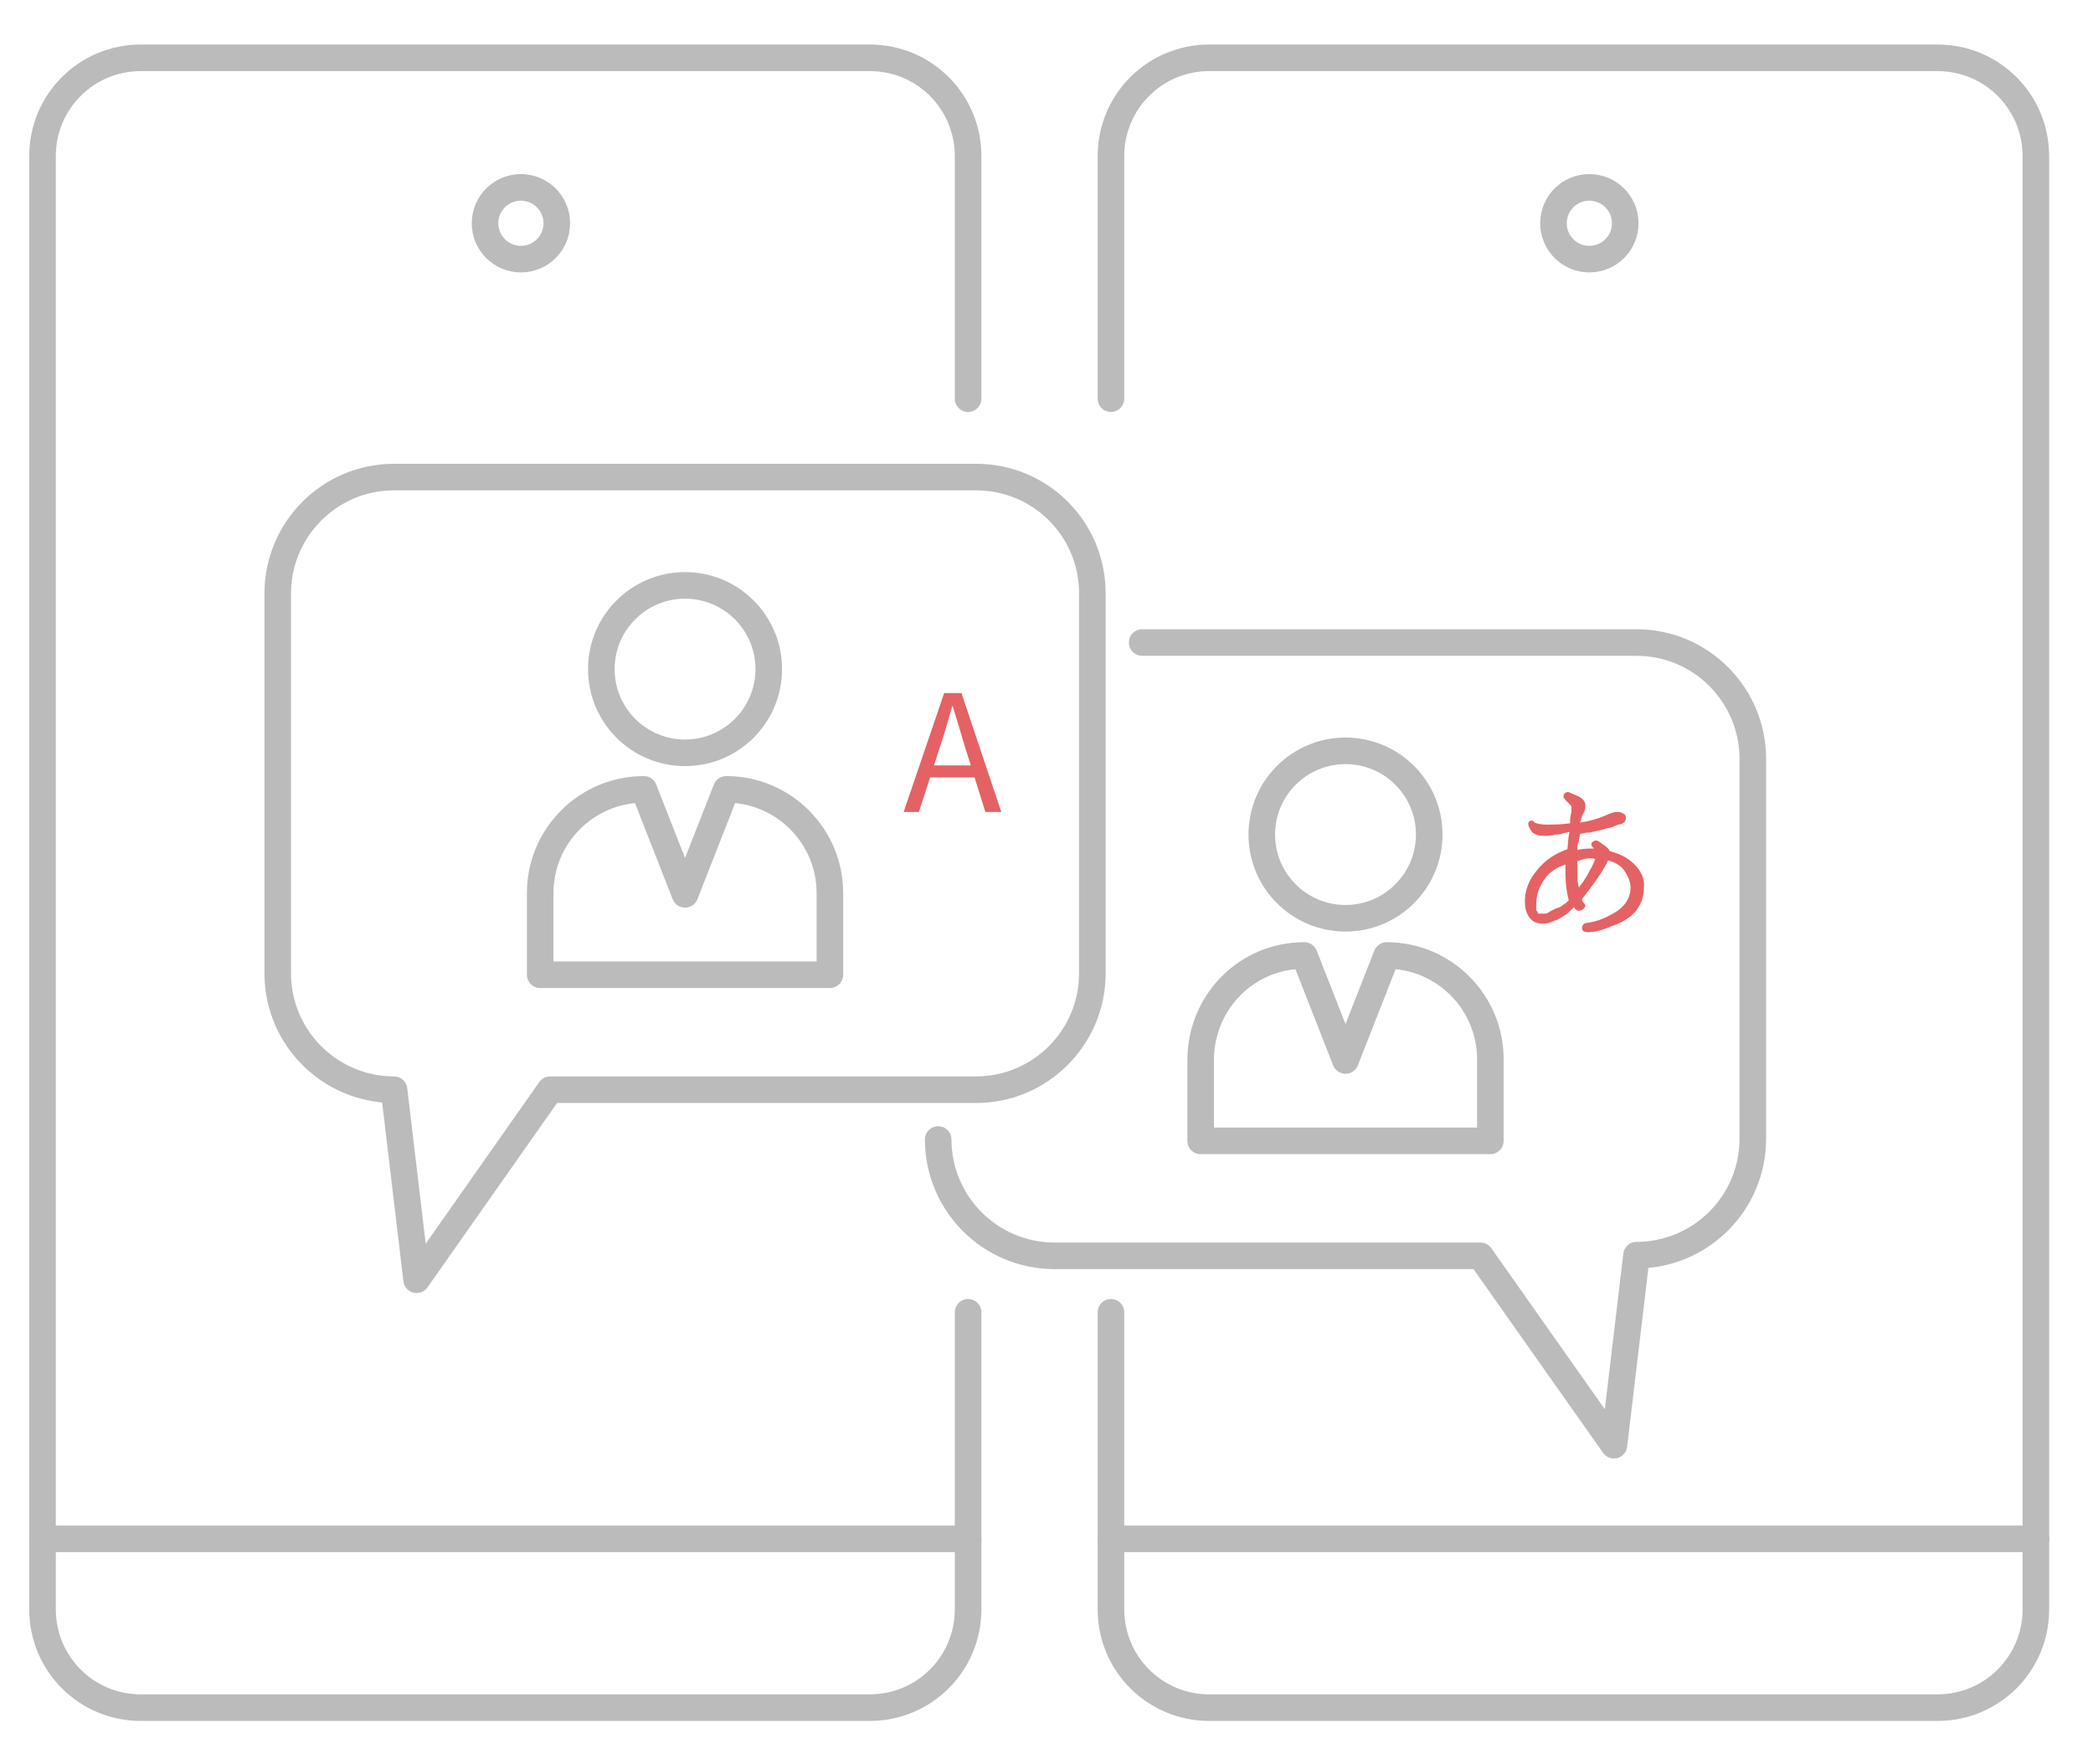 <?xml version="1.0" encoding="utf-8"?>
<!-- Generator: Adobe Illustrator 21.1.0, SVG Export Plug-In . SVG Version: 6.00 Build 0)  -->
<svg version="1.1" id="Layer_1" xmlns="http://www.w3.org/2000/svg" xmlns:xlink="http://www.w3.org/1999/xlink" x="0px" y="0px"
	 viewBox="0 0 315 265.5" style="enable-background:new 0 0 315 265.5;" xml:space="preserve">
<style type="text/css">
	.st0{fill:none;stroke:#BBBBBB;stroke-width:4;stroke-linecap:round;stroke-linejoin:round;stroke-miterlimit:10;}
	.st1{fill:#E46264;}
</style>
<g>
	<circle class="st0" cx="78.4" cy="33.6" r="5.4"/>
	<g>
		<path class="st0" d="M146.9,71.8H59.3c-9.7,0-17.5,7.9-17.5,17.5v57.2c0,9.7,7.9,17.5,17.5,17.5h0l3.4,28.6L82.8,164h64.1
			c9.7,0,17.5-7.9,17.5-17.5V89.3C164.4,79.6,156.6,71.8,146.9,71.8z"/>
	</g>
	<g>
		<circle class="st0" cx="103.1" cy="100.7" r="12.6"/>
		<path class="st0" d="M109.3,118.8l-6.2,15.8l-6.2-15.8c-8.6,0-15.6,7-15.6,15.6v12.3h43.6v-12.3
			C124.9,125.8,117.9,118.8,109.3,118.8z"/>
	</g>
	<circle class="st0" cx="239.2" cy="33.6" r="5.4"/>
	<g>
		<path class="st0" d="M171.9,96.7h74.4c9.7,0,17.5,7.9,17.5,17.5v57.2c0,9.7-7.9,17.5-17.5,17.5h0l-3.4,28.6L222.8,189h-64.1
			c-9.7,0-17.5-7.9-17.5-17.5"/>
	</g>
	<g>
		<circle class="st0" cx="202.5" cy="125.6" r="12.6"/>
		<path class="st0" d="M196.3,143.8l6.2,15.8l6.2-15.8c8.6,0,15.6,7,15.6,15.6v12.3h-43.6v-12.3
			C180.8,150.7,187.7,143.8,196.3,143.8z"/>
	</g>
	<g>
		<line class="st0" x1="145.7" y1="231.6" x2="145.7" y2="197.5"/>
		<path class="st0" d="M145.7,60V23.5c0-8.2-6.6-14.8-14.8-14.8H21.2c-8.2,0-14.8,6.6-14.8,14.8v208.1"/>
		<path class="st0" d="M145.7,231.6v10.6c0,8.2-6.6,14.8-14.8,14.8H21.2c-8.2,0-14.8-6.6-14.8-14.8v-10.6"/>
		<line class="st0" x1="145.7" y1="231.6" x2="6.4" y2="231.6"/>
		<path class="st0" d="M167.2,60V23.5c0-8.2,6.6-14.8,14.8-14.8h109.6c8.2,0,14.8,6.6,14.8,14.8v208.1"/>
		<line class="st0" x1="167.2" y1="197.5" x2="167.2" y2="231.6"/>
		<path class="st0" d="M167.2,231.6v10.6c0,8.2,6.6,14.8,14.8,14.8h109.6c8.2,0,14.8-6.6,14.8-14.8v-10.6"/>
		<line class="st0" x1="167.2" y1="231.6" x2="306.4" y2="231.6"/>
	</g>
</g>
<g>
	<path class="st1" d="M142.1,104.3h2.6l6,17.9h-2.4l-3.1-9.9c-0.6-2-1.2-4-1.8-6h-0.1c-0.6,2.1-1.1,4-1.8,6l-3.2,9.9H136
		L142.1,104.3z M139.2,115.2h8.3v1.8h-8.3V115.2z"/>
</g>
<path class="st1" d="M246,130.1c-1.1-1.1-2.3-1.6-3.7-2c-0.2-0.3-0.5-0.7-0.9-0.9c-0.7-0.5-0.9-0.7-1.2-0.7s-0.7,0.3-0.7,0.5
	s0,0.3,0.2,0.5l0.2,0.2c-0.7,0-1.6,0-2.5,0.2c0-0.5,0-0.9,0.2-1.2c0-0.3,0.2-0.9,0.2-1.2c0.3,0,0.7-0.2,1.2-0.2h0.3
	c0.7-0.2,1.4-0.3,2.1-0.5c0.5-0.2,0.9-0.2,1.2-0.3c0.2,0,0.3-0.2,0.5-0.2c0.3-0.2,0.7-0.2,0.9-0.3c0.2,0,0.7-0.3,0.7-0.9
	c0-0.2,0-0.5-0.5-0.7c-0.3-0.2-0.5-0.2-0.9-0.2c-0.2,0-0.5,0-2.1,0.7c-0.7,0.3-2,0.7-3.4,0.9c0.2-0.5,0.3-1.2,0.5-1.4
	c0.2-0.3,0.3-0.7,0.3-1.1c0-0.2,0-0.5-0.3-0.9c-0.2-0.2-0.5-0.5-1.1-0.7c-0.7-0.3-1.1-0.5-1.2-0.5c-0.3,0-0.7,0.2-0.7,0.7
	c0,0.2,0.2,0.3,0.3,0.5c0.3,0.3,0.5,0.5,0.7,0.7s0.2,0.3,0.2,0.5s0,0.2,0,0.3c0,0,0,0.2,0,0.3s-0.2,0.7-0.2,1.2v0.5
	c-1.4,0.2-2.6,0.2-3.5,0.2c-1.1,0-1.6-0.2-1.8-0.3c-0.2-0.2-0.3-0.3-0.5-0.3c-0.3,0-0.5,0.2-0.5,0.5s0.2,0.7,0.5,1.1
	c0.3,0.5,1.1,0.7,2,0.7c0.3,0,0.9,0,1.6-0.2c0.3,0,0.7,0,1.2-0.2l0.9-0.2c-0.2,0.9-0.2,1.8-0.3,2.6c-2,0.7-3.5,1.8-4.6,3.2
	c-1.2,1.4-1.8,3-1.8,4.6c0,1.1,0.2,1.8,0.7,2.5s1.2,0.9,2,0.9c0.3,0,0.7,0,1.2-0.2c0.3-0.2,0.9-0.3,1.2-0.5s0.9-0.5,1.4-0.9
	c0.3-0.3,0.5-0.5,0.9-0.9c0.3,0.7,0.9,0.7,1.4,0.3c0.2-0.2,0.3-0.3,0.3-0.5s-0.2-0.3-0.3-0.5c0,0-0.2-0.2-0.2-0.5
	c2.3-2.9,3.5-4.8,3.9-5.8c1.2,0.3,2.1,0.9,2.5,1.6c0.5,0.7,0.9,1.6,0.9,2.5c0,1.4-0.7,2.6-2,3.5c-1.4,0.9-2.9,1.6-4.6,1.8
	c-0.5,0-0.7,0.5-0.7,0.7s0,0.7,0.9,0.7c0.7,0,2-0.2,3.5-0.9c1.6-0.5,3-1.4,3.7-2.3c0.9-1.1,1.2-2.3,1.2-3.5
	C247.6,132.4,247,131.1,246,130.1z M234,136.8c-0.3,0.2-0.7,0.3-0.9,0.5c-0.3,0.2-0.5,0.2-0.7,0.2h-0.2c-0.2,0-0.3,0-0.5,0
	s-0.2,0-0.3-0.2c0-0.2-0.2-0.2-0.2-0.3s0-0.3,0-0.7c0-1.4,0.3-2.6,1.2-3.9c0.7-1.1,1.8-1.8,3.2-2.3v0.2v0.9c0,1.8,0.2,3.2,0.5,4.3
	c-0.3,0.3-0.5,0.5-0.9,0.7C235,136.5,234.5,136.6,234,136.8z M240.1,129.3c-0.2,0.3-0.3,0.9-0.9,1.8c-0.5,1.1-1.1,1.8-1.6,2.5
	c0-0.3-0.2-0.9-0.2-1.4c0-0.9,0-1.8,0-2.6C238.7,129.1,239.6,129.1,240.1,129.3z"/>
</svg>
